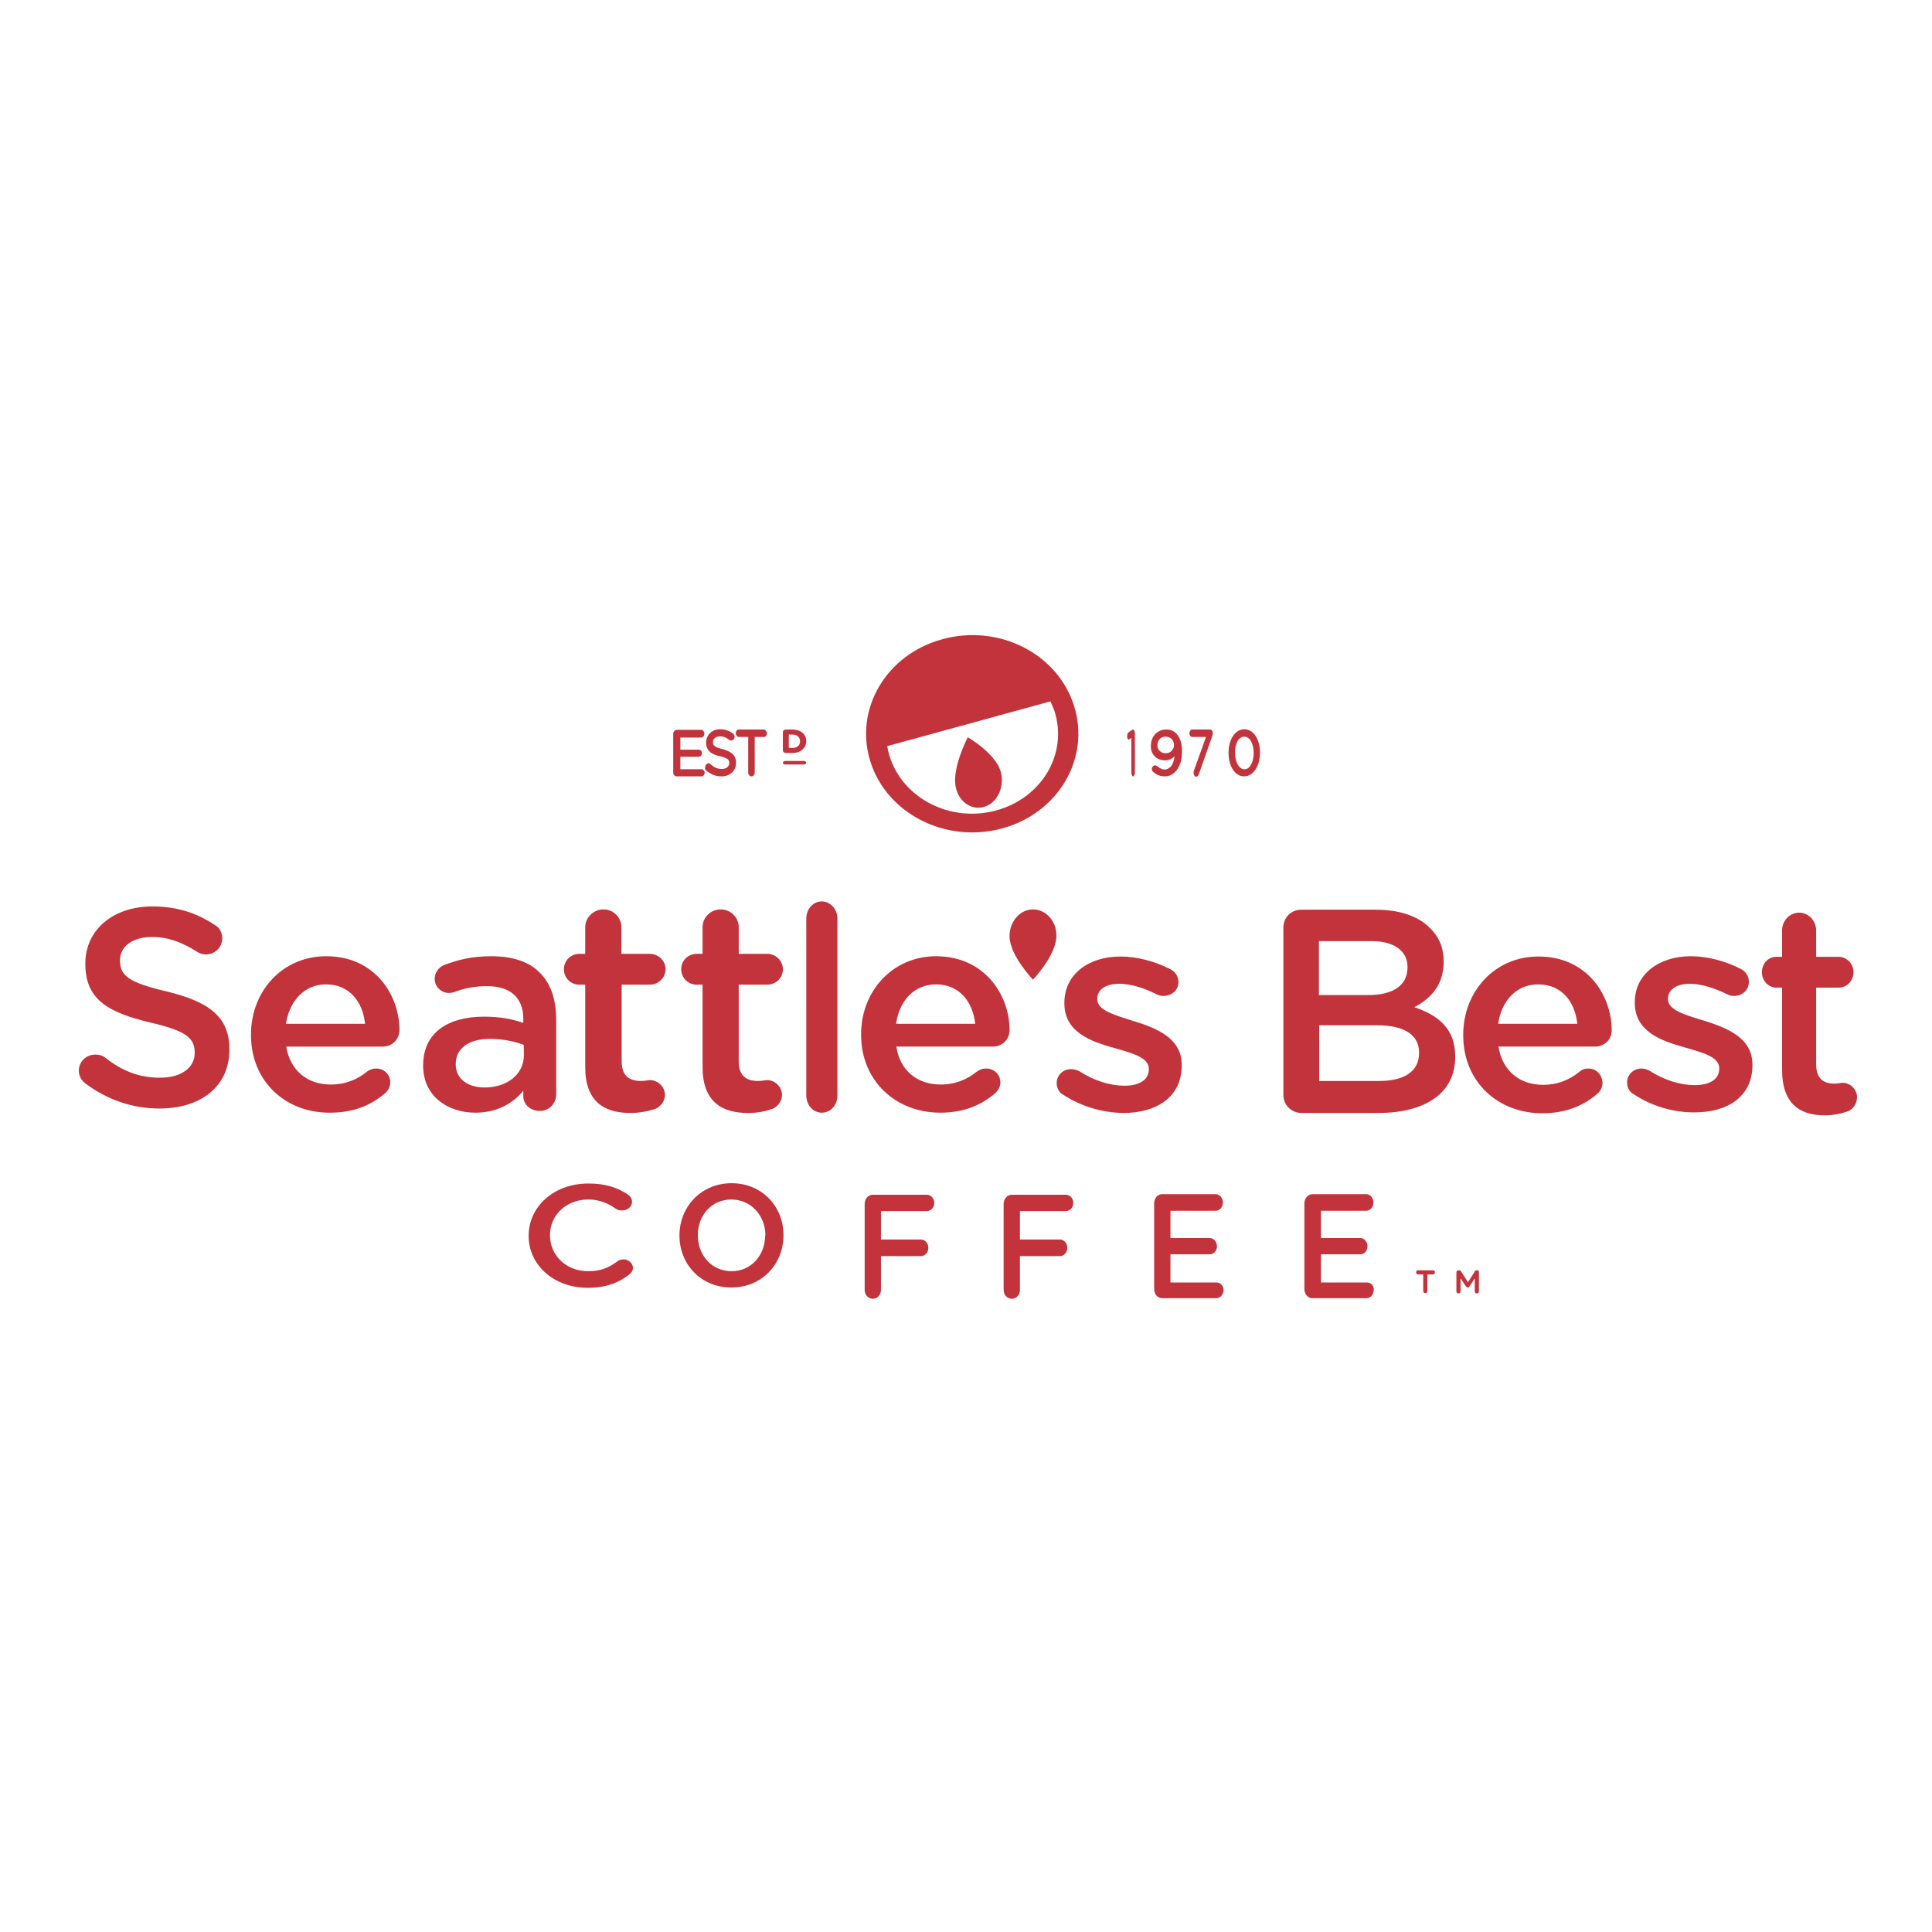 <?xml version="1.0" encoding="UTF-8"?> <svg xmlns="http://www.w3.org/2000/svg" xmlns:xlink="http://www.w3.org/1999/xlink" version="1.1" id="layer" x="0px" y="0px" viewBox="0 0 652 652" style="enable-background:new 0 0 652 652;" xml:space="preserve"> <style type="text/css"> .st0{fill:#C3333B;} </style> <g> <g transform="translate(57.5 71)"> <path class="st0" d="M152.9,354c-0.8,0-1.6,0.3-2.1,0.7c-2.8,2.1-5.6,3.3-9.8,3.3c-7.5,0-12.9-5.4-12.9-12.1v-0.1 c0-6.7,5.5-12,12.9-12c3.7,0,6.6,1.2,9.3,3.1c0.4,0.3,1.1,0.6,2.1,0.6c1.9,0,3.4-1.3,3.4-2.9c0-1.1-0.6-1.9-1.3-2.4 c-3.4-2.3-7.4-3.8-13.4-3.8c-11.8,0-20.2,7.9-20.2,17.6v0.1c0,9.8,8.5,17.5,19.9,17.5c6.3,0,10.5-1.7,14.2-4.6 c0.6-0.5,1.1-1.2,1.1-2.1C156.1,355.3,154.6,354,152.9,354 M200.7,346c0,6.6-4.7,12-11.3,12c-6.7,0-11.4-5.4-11.4-12.1v-0.1 c0-6.6,4.6-12,11.3-12c6.7,0,11.5,5.5,11.5,12.1L200.7,346L200.7,346z M189.4,328.3c-10.3,0-17.6,8-17.6,17.6v0.1 c0,9.6,7.2,17.5,17.5,17.5c10.4,0,17.6-8,17.6-17.6v-0.1C206.9,336.2,199.7,328.3,189.4,328.3z M255.3,332.2h-18.2 c-1.6,0-2.8,1.4-2.8,3.1v29c0,1.7,1.2,3,2.8,3c1.5,0,2.7-1.3,2.7-3v-11.4h13.5c1.4,0,2.5-1.3,2.5-2.8c0-1.5-1.1-2.8-2.5-2.8h-13.5 v-9.6h15.5c1.4,0,2.5-1.2,2.5-2.8C257.8,333.4,256.6,332.2,255.3,332.2 M302.2,332.2H284c-1.6,0-2.8,1.4-2.8,3.1v29 c0,1.7,1.2,3,2.8,3c1.5,0,2.7-1.3,2.7-3v-11.4h13.5c1.4,0,2.5-1.3,2.5-2.8c0-1.5-1.1-2.8-2.5-2.8h-13.5v-9.6h15.5 c1.4,0,2.5-1.2,2.5-2.8C304.7,333.4,303.6,332.2,302.2,332.2 M353.1,361.8h-15.6v-9.5h13.3c1.3,0,2.4-1.2,2.4-2.7 c0-1.5-1.1-2.8-2.4-2.8h-13.3v-9.2h15.3c1.3,0,2.4-1.2,2.4-2.8c0-1.5-1.1-2.8-2.4-2.8h-18.1c-1.6,0-2.7,1.4-2.7,3.1v28.9 c0,1.8,1.2,3.1,2.7,3.1h18.3c1.3,0,2.4-1.2,2.4-2.8C355.5,363.1,354.4,361.8,353.1,361.8 M403.9,361.8h-15.6v-9.5h13.3 c1.3,0,2.4-1.2,2.4-2.7c0-1.5-1.1-2.8-2.4-2.8h-13.3v-9.2h15.3c1.3,0,2.4-1.2,2.4-2.8c0-1.5-1.1-2.8-2.4-2.8h-18.1 c-1.6,0-2.8,1.4-2.8,3.1v28.9c0,1.8,1.2,3.1,2.7,3.1h18.3c1.3,0,2.4-1.2,2.4-2.8C406.3,363.1,405.2,361.8,403.9,361.8"></path> <path class="st0" d="M441,357.7h-0.2c-0.3,0-0.5,0.1-0.6,0.4l-2.3,3.6l-2.3-3.6c-0.1-0.2-0.4-0.4-0.7-0.4h-0.2 c-0.4,0-0.7,0.3-0.7,0.7c0,0,0,0,0,0v6.4c0,0.4,0.3,0.7,0.7,0.7c0.4,0,0.7-0.3,0.7-0.7v-4.4l1.8,2.7c0.2,0.2,0.3,0.4,0.6,0.4 c0.3,0,0.5-0.1,0.6-0.4l1.8-2.7v4.4c0,0.4,0.3,0.7,0.7,0.7c0.4,0,0.7-0.3,0.7-0.7c0,0,0,0,0,0v-6.4 C441.7,358,441.4,357.7,441,357.7"></path> <path class="st0" d="M426.1,357.7h-5.1c-0.4,0-0.6,0.3-0.6,0.7c0,0.3,0.3,0.7,0.6,0.7h1.8v5.6c0,0.4,0.3,0.7,0.7,0.7 c0.4,0,0.7-0.3,0.7-0.7c0,0,0,0,0,0v-5.6h1.8c0.4,0,0.7-0.3,0.7-0.6C426.9,358.1,426.6,357.7,426.1,357.7 C426.2,357.7,426.2,357.7,426.1,357.7"></path> </g> <path class="st0" d="M478.9,355.4c0,6.2-5.1,9.4-13.4,9.4h-20.3V346h19.4c9.6,0,14.3,3.4,14.3,9.2L478.9,355.4L478.9,355.4z M445.1,317.6h17.7c7.8,0,12.2,3.4,12.2,8.7v0.2c0,6.3-5.3,9.3-13.1,9.3h-16.8V317.6z M491.1,356.7l0-0.2c0-9.3-5.7-13.9-13.8-16.6 c5.1-2.7,9.9-7.1,9.9-15.3v-0.2c0-4.6-1.6-8.3-4.7-11.3c-4-4-10.3-6.1-18.2-6.1h-25.1c-3.5,0-6.1,2.6-6.1,6.1l0,56.4 c0,3.4,2.7,6.1,6.2,6.1h26.1C480.9,375.5,491.1,369,491.1,356.7L491.1,356.7z M519.1,332.2c7.9,0,12.4,5.8,13.2,13.3h-26.7 C506.7,337.7,511.8,332.2,519.1,332.2 M536,360.6c-1.3,0-2.1,0.4-3,1.1c-3.3,2.7-7.3,4.4-12.3,4.4c-7.7,0-13.7-4.6-15-12.9h32.6 c3.1,0,5.6-2.3,5.6-5.5c0-11.7-8.2-24.9-24.7-24.9c-14.9,0-25.4,11.9-25.4,26.4v0.2c0,15.6,11.6,26.3,26.7,26.3 c8,0,14-2.6,18.7-6.7c0.9-0.8,1.6-2.1,1.6-3.5C540.7,362.6,538.7,360.6,536,360.6 M591.4,359.5v-0.2c0-9.2-8.8-12.5-16.5-14.9 c-6.2-1.9-12-3.5-12-7.2V337c0-2.9,2.7-5,7.4-5c3.7,0,8.2,1.4,12.5,3.5c0.8,0.4,1.4,0.6,2.4,0.6c2.8,0,5-2,5-4.8 c0-2-1.2-3.6-2.9-4.4c-5.1-2.6-11.1-4.2-16.7-4.2c-10.5,0-18.9,5.9-18.9,15.5v0.2c0,9.7,8.8,12.8,16.6,15 c6.2,1.8,11.9,3.2,11.9,7.1l0,0.2c0,3.4-3,5.5-8.3,5.5c-4.8,0-10.1-1.6-15.3-4.9c-0.8-0.4-1.7-0.7-2.6-0.7c-2.8,0-4.9,2.1-4.9,4.7 c0,1.9,1,3.4,2.3,4c6.1,4.1,13.5,6.1,20.2,6.1C582.8,375.5,591.4,370.2,591.4,359.5"></path> <path class="st0" d="M621.8,365.4c-0.4,0-1.5,0.3-2.8,0.3c-3.8,0-6.1-1.9-6.1-6.6v-25.8h7.6c2.8,0,5-2.3,5-5.2c0-2.9-2.3-5.2-5-5.2 h-7.6v-8.9c0-3.3-2.6-6-5.7-6c-3.2,0-5.8,2.7-5.8,6v8.9h-1.9c-2.8,0-4.9,2.3-4.9,5.2c0,2.9,2.2,5.2,4.9,5.2h1.9v27.7 c0,11.5,6,15.4,14.4,15.4c2.7,0,5.4-0.5,7.9-1.4c1.8-0.8,3-2.7,3-4.7C626.7,367.6,624.4,365.4,621.8,365.4"></path> <path class="st0" d="M56.3,334.6c-12.8-3-15.8-5.3-15.8-10.4V324c0-4.4,4-7.8,10.8-7.8c5.2,0,10.1,1.7,15.2,5 c0.9,0.6,1.9,0.9,3,0.9c3,0,5.5-2.4,5.5-5.4c0-2.3-1.2-3.9-2.6-4.6c-6-4-12.7-6.2-21-6.2c-13.2,0-22.6,7.9-22.6,19.2v0.2 c0,12.2,7.9,16.4,22,19.8c12.3,2.8,14.9,5.4,14.9,10.1v0.2c0,4.9-4.5,8.3-11.7,8.3c-7.2,0-13-2.4-18.5-6.8c-0.8-0.6-1.8-1-3.4-1 c-3,0-5.5,2.4-5.5,5.4c0,1.9,1,3.5,2.3,4.4c7.4,5.5,15.9,8.4,24.9,8.4c13.9,0,23.6-7.4,23.6-19.8V354C77.4,343,70.3,338,56.3,334.6 M110,332.2c7.9,0,12.4,5.8,13.2,13.3H96.5C97.7,337.7,102.8,332.2,110,332.2 M131.7,365.3c0-2.7-2.1-4.7-4.7-4.7 c-1.4,0-2.2,0.4-3.1,1c-3.3,2.7-7.3,4.4-12.3,4.4c-7.7,0-13.7-4.6-15-12.8l32.6,0c3,0,5.6-2.3,5.6-5.6c0-11.7-8.2-24.9-24.7-24.9 c-14.9,0-25.4,11.9-25.4,26.4v0.2c0,15.6,11.6,26.3,26.7,26.2c8.1,0,14-2.6,18.7-6.7C131,368,131.7,366.7,131.7,365.3 M176.8,356.1 c0,6.5-5.7,10.9-13.3,10.9c-5.4,0-9.7-2.8-9.7-7.7v-0.2c0-5.3,4.3-8.5,11.6-8.5c4.5,0,8.4,0.9,11.3,2 C176.8,352.6,176.8,356.1,176.8,356.1z M187.7,369.3v-25.1c0-6.7-1.7-12.1-5.4-15.8c-3.5-3.7-9-5.7-16.5-5.7c-6.5,0-11.3,1.2-16,3 c-1.7,0.7-3.1,2.5-3.1,4.6c0,2.7,2.2,4.8,4.8,4.8c0.6,0,1.2-0.1,1.8-0.3c3.1-1.2,6.7-2,11-2c8,0,12.3,3.9,12.3,11.1v1.3 c-3.8-1.3-7.8-2.1-13.3-2.1c-12.1,0-20.5,5.4-20.5,16.4v0.2c0,10.2,8.3,15.8,17.6,15.8c7.6,0,12.8-3.3,16.2-7.4v1.9 c0,2.6,2.3,4.9,5.5,4.9C185.2,375,187.7,372.5,187.7,369.3z M219.3,332.3c2.9,0,5.3-2.3,5.3-5.2c0-2.9-2.4-5.2-5.3-5.2h-9.6v-9 c0-3.3-2.7-6-6-6c-3.4,0-6.2,2.7-6.2,6l0,9h-2c-2.9,0-5.2,2.3-5.2,5.2c0,2.9,2.3,5.2,5.2,5.2h2l0,27.8c0,11.6,6.3,15.5,15.3,15.5 c2.8,0,5.7-0.5,8.4-1.4c1.7-0.7,3.2-2.5,3.2-4.7c0-2.8-2.4-5-5.1-5c-0.4,0-1.6,0.3-3,0.3c-4.1,0-6.5-1.9-6.5-6.6v-25.9L219.3,332.3 L219.3,332.3z M243.2,306.9c-3.4,0-6.1,2.7-6.1,6v9h-2c-2.9,0-5.2,2.3-5.2,5.1c0,0,0,0,0,0.1c0,2.9,2.3,5.2,5.2,5.2h2l0,27.8 c0,11.6,6.4,15.5,15.3,15.5c3.2,0,5.7-0.5,8.3-1.4c1.7-0.7,3.2-2.5,3.2-4.7c0-2.8-2.4-5-5.1-5c-0.4,0-1.6,0.3-3,0.3 c-4.1,0-6.5-1.9-6.5-6.6v-25.9h9.6c2.9,0,5.3-2.2,5.3-5.2c0-2.9-2.4-5.2-5.3-5.2h-9.6v-9C249.3,309.6,246.6,306.9,243.2,306.9 C243.3,306.9,243.3,306.9,243.2,306.9 M272.1,369.7c0,3.3,2.4,5.8,5.2,5.8c3,0,5.3-2.5,5.3-5.8V310c0-3.2-2.4-5.8-5.3-5.8 c-2.9,0-5.2,2.6-5.2,5.8V369.7z M302.4,345.5c1.1-7.9,6.2-13.3,13.5-13.3c7.8,0,12.4,5.8,13.2,13.3H302.4z M316,322.7 c-14.9,0-25.4,11.9-25.4,26.3v0.2c0,15.6,11.7,26.3,26.7,26.3c8.1,0,14-2.6,18.7-6.7c0.9-0.9,1.6-2.1,1.6-3.5c0-2.6-2-4.6-4.6-4.7 c-0.1,0-0.1,0-0.2,0c-1.4,0-2.1,0.4-3.1,1c-3.3,2.7-7.3,4.4-12.3,4.4c-7.7,0-13.7-4.6-14.9-12.8h32.6c3,0,5.6-2.3,5.6-5.6 C340.7,336,332.5,322.8,316,322.7z M370.3,337.2V337c0-2.9,2.7-5,7.4-5c3.7,0,8.2,1.3,12.5,3.5c0.8,0.4,1.4,0.6,2.4,0.6 c2.9,0,5.1-2,5.1-4.7c0-2-1.2-3.6-2.9-4.4c-5.1-2.6-11.1-4.2-16.7-4.2c-10.6,0-18.9,5.9-18.9,15.6v0.2c0,9.7,8.8,12.8,16.6,15 c6.2,1.8,11.9,3.2,11.9,7.1v0.2c0,3.4-3,5.5-8.2,5.5c-4.8,0-10.1-1.6-15.3-4.9c-0.8-0.4-1.7-0.7-2.7-0.7c-2.8,0-4.9,2.1-4.9,4.7 c0,1.9,1,3.4,2.3,4c6,3.9,13,6,20.2,6.1c11.1,0,19.7-5.3,19.7-16v-0.2c0-9.2-8.7-12.5-16.5-14.9C376.1,342.5,370.3,341,370.3,337.2 L370.3,337.2z M348.6,306.9c-4.3,0-7.9,4-7.9,9c0,6.5,7.9,14.7,7.9,14.7s7.9-8.2,7.9-14.8C356.6,310.9,353,306.9,348.6,306.9 M228.4,262h8.3c0.6,0,1.1-0.5,1.1-1.2c0-0.7-0.5-1.2-1.1-1.2h-7.1v-4.2h6.2c0.6,0,1.1-0.6,1.1-1.2c0-0.7-0.5-1.2-1.1-1.2h-6.2 v-4.1h7c0.6,0,1.1-0.6,1.1-1.3c0-0.7-0.5-1.3-1.1-1.3h-8.2c-0.6,0-1.2,0.6-1.2,1.3v13.2C227.2,261.5,227.8,262,228.4,262 M238.3,260c1.6,1.4,3.3,2,5.2,2c2.9,0,4.9-1.9,4.9-4.6c0-3.1-2.5-4-4.6-4.6c-3-0.7-3.2-1.5-3.2-2.4c0-1.1,1-1.9,2.4-1.9 c1.2,0,2.1,0.4,3.1,1.2c0.2,0.2,0.4,0.2,0.7,0.2c0.6,0,1.1-0.6,1.1-1.3c0-0.4-0.2-0.8-0.5-1c-1.3-1-2.7-1.5-4.4-1.5 c-2.7,0-4.7,1.9-4.7,4.5c0,3.1,2.3,4.1,4.7,4.6c2.9,0.7,3.1,1.4,3.1,2.3c0,1.2-1,2-2.5,2c-1.5,0-2.6-0.5-3.8-1.6 c-0.2-0.2-0.5-0.3-0.7-0.3c-0.6,0-1.1,0.6-1.1,1.3C237.8,259.4,238,259.8,238.3,260 M249.4,248.7h3.1v12c0,0.7,0.5,1.3,1.1,1.3 c0.6,0,1.1-0.6,1.1-1.3v-12h3.1c0.6,0,1-0.6,1-1.2s-0.5-1.3-1-1.3h-8.5c-0.6,0-1,0.6-1,1.3C248.4,248.2,248.8,248.7,249.4,248.7 M266.2,247.9h1.3c1.5,0,2.5,0.9,2.5,2.3c0,1.3-1,2.2-2.5,2.2h-1.3L266.2,247.9L266.2,247.9z M265.2,254.1h2.3c2.7,0,4.6-1.7,4.6-4 c0-2.3-1.9-3.9-4.6-3.9h-2.3c-0.6,0-1,0.4-1,0.9v6.1C264.2,253.7,264.6,254.1,265.2,254.1z M381.1,249.5l0.7-0.5v11.7 c0,0.7,0.3,1.3,0.6,1.3s0.6-0.6,0.6-1.3v-13.2c0-0.7-0.3-1.3-0.6-1.3c-0.2,0-0.3,0.1-0.5,0.2l-1.1,0.8c-0.3,0.2-0.4,0.6-0.4,1.2 C380.3,249.2,380.7,249.8,381.1,249.5 M393.3,248.6c1.7,0,2.9,1.2,2.9,2.8v0c0,1.4-1,2.8-2.8,2.8c-1.6,0-2.8-1.1-2.8-2.7 C390.6,250.1,391.5,248.6,393.3,248.6 M393.2,256.6c1.2,0,2.4-0.5,3.2-1.4c-0.2,1.5-0.6,2.7-1.3,3.5c-0.6,0.6-1.3,1-2,1 c-0.9,0-1.7-0.4-2.6-1.2c-0.8-0.6-1.8,0.1-1.8,1c0,0.4,0.2,0.8,0.5,1c1.2,1.1,2.5,1.5,3.9,1.5c3.4,0,5.8-3.4,5.8-8.3 c0-2.7-0.6-4.6-1.7-5.9c-0.9-1.1-2.3-1.7-3.7-1.6c-2.9,0-5.1,2.3-5.1,5.4C388.2,254.5,390.3,256.6,393.2,256.6 M402.3,248.7h4.7 l-4.1,11.4l0,0c-0.1,0.2-0.1,0.5-0.1,0.7c0,0.7,0.4,1.3,0.9,1.3c0.4,0,0.7-0.3,0.9-0.9l4.5-12.8c0.1-0.3,0.2-0.6,0.2-1 c0-0.7-0.4-1.2-0.9-1.2h-6.1c-0.5,0-0.9,0.6-0.9,1.2C401.4,248.1,401.8,248.7,402.3,248.7 M419.9,248.6c2.1,0,3.2,2.8,3.2,5.5v0 c0,2.7-1.1,5.5-3.1,5.5c-2.1,0-3.2-2.8-3.2-5.5C416.7,251.4,417.8,248.6,419.9,248.6 M419.9,262c3,0,5.3-3.4,5.3-8 c0-4.6-2.2-7.9-5.3-7.9c-3,0-5.3,3.4-5.3,7.9v0C414.6,258.7,416.8,262,419.9,262 M265,258h6.3c0.4,0,0.8-0.3,0.8-0.6 c0-0.3-0.4-0.6-0.8-0.6H265c-0.4,0-0.8,0.3-0.8,0.6C264.2,257.7,264.5,258,265,258 M332.4,272.2c4.2-1.4,6.6-6.6,5.4-11.5 c-1.6-6.4-11.2-11.9-11.2-11.9s-5.6,10.7-4,17.1C323.7,270.8,328.2,273.7,332.4,272.2"></path> <path class="st0" d="M354.5,236.7c0.5,1.1,1,2.2,1.4,3.4c4.5,14.3-4.3,29.2-19.7,33.4c-15.4,4.2-31.5-4-36-18.3 c-0.3-1.1-0.6-2.2-0.8-3.4L354.5,236.7L354.5,236.7z M338.1,279.6c19-5.1,29.9-23.6,24.4-41.3c-5.5-17.7-25.4-27.8-44.4-22.6 c-19,5.1-29.9,23.6-24.4,41.2C299.2,274.6,319.1,284.7,338.1,279.6z"></path> </g> </svg> 